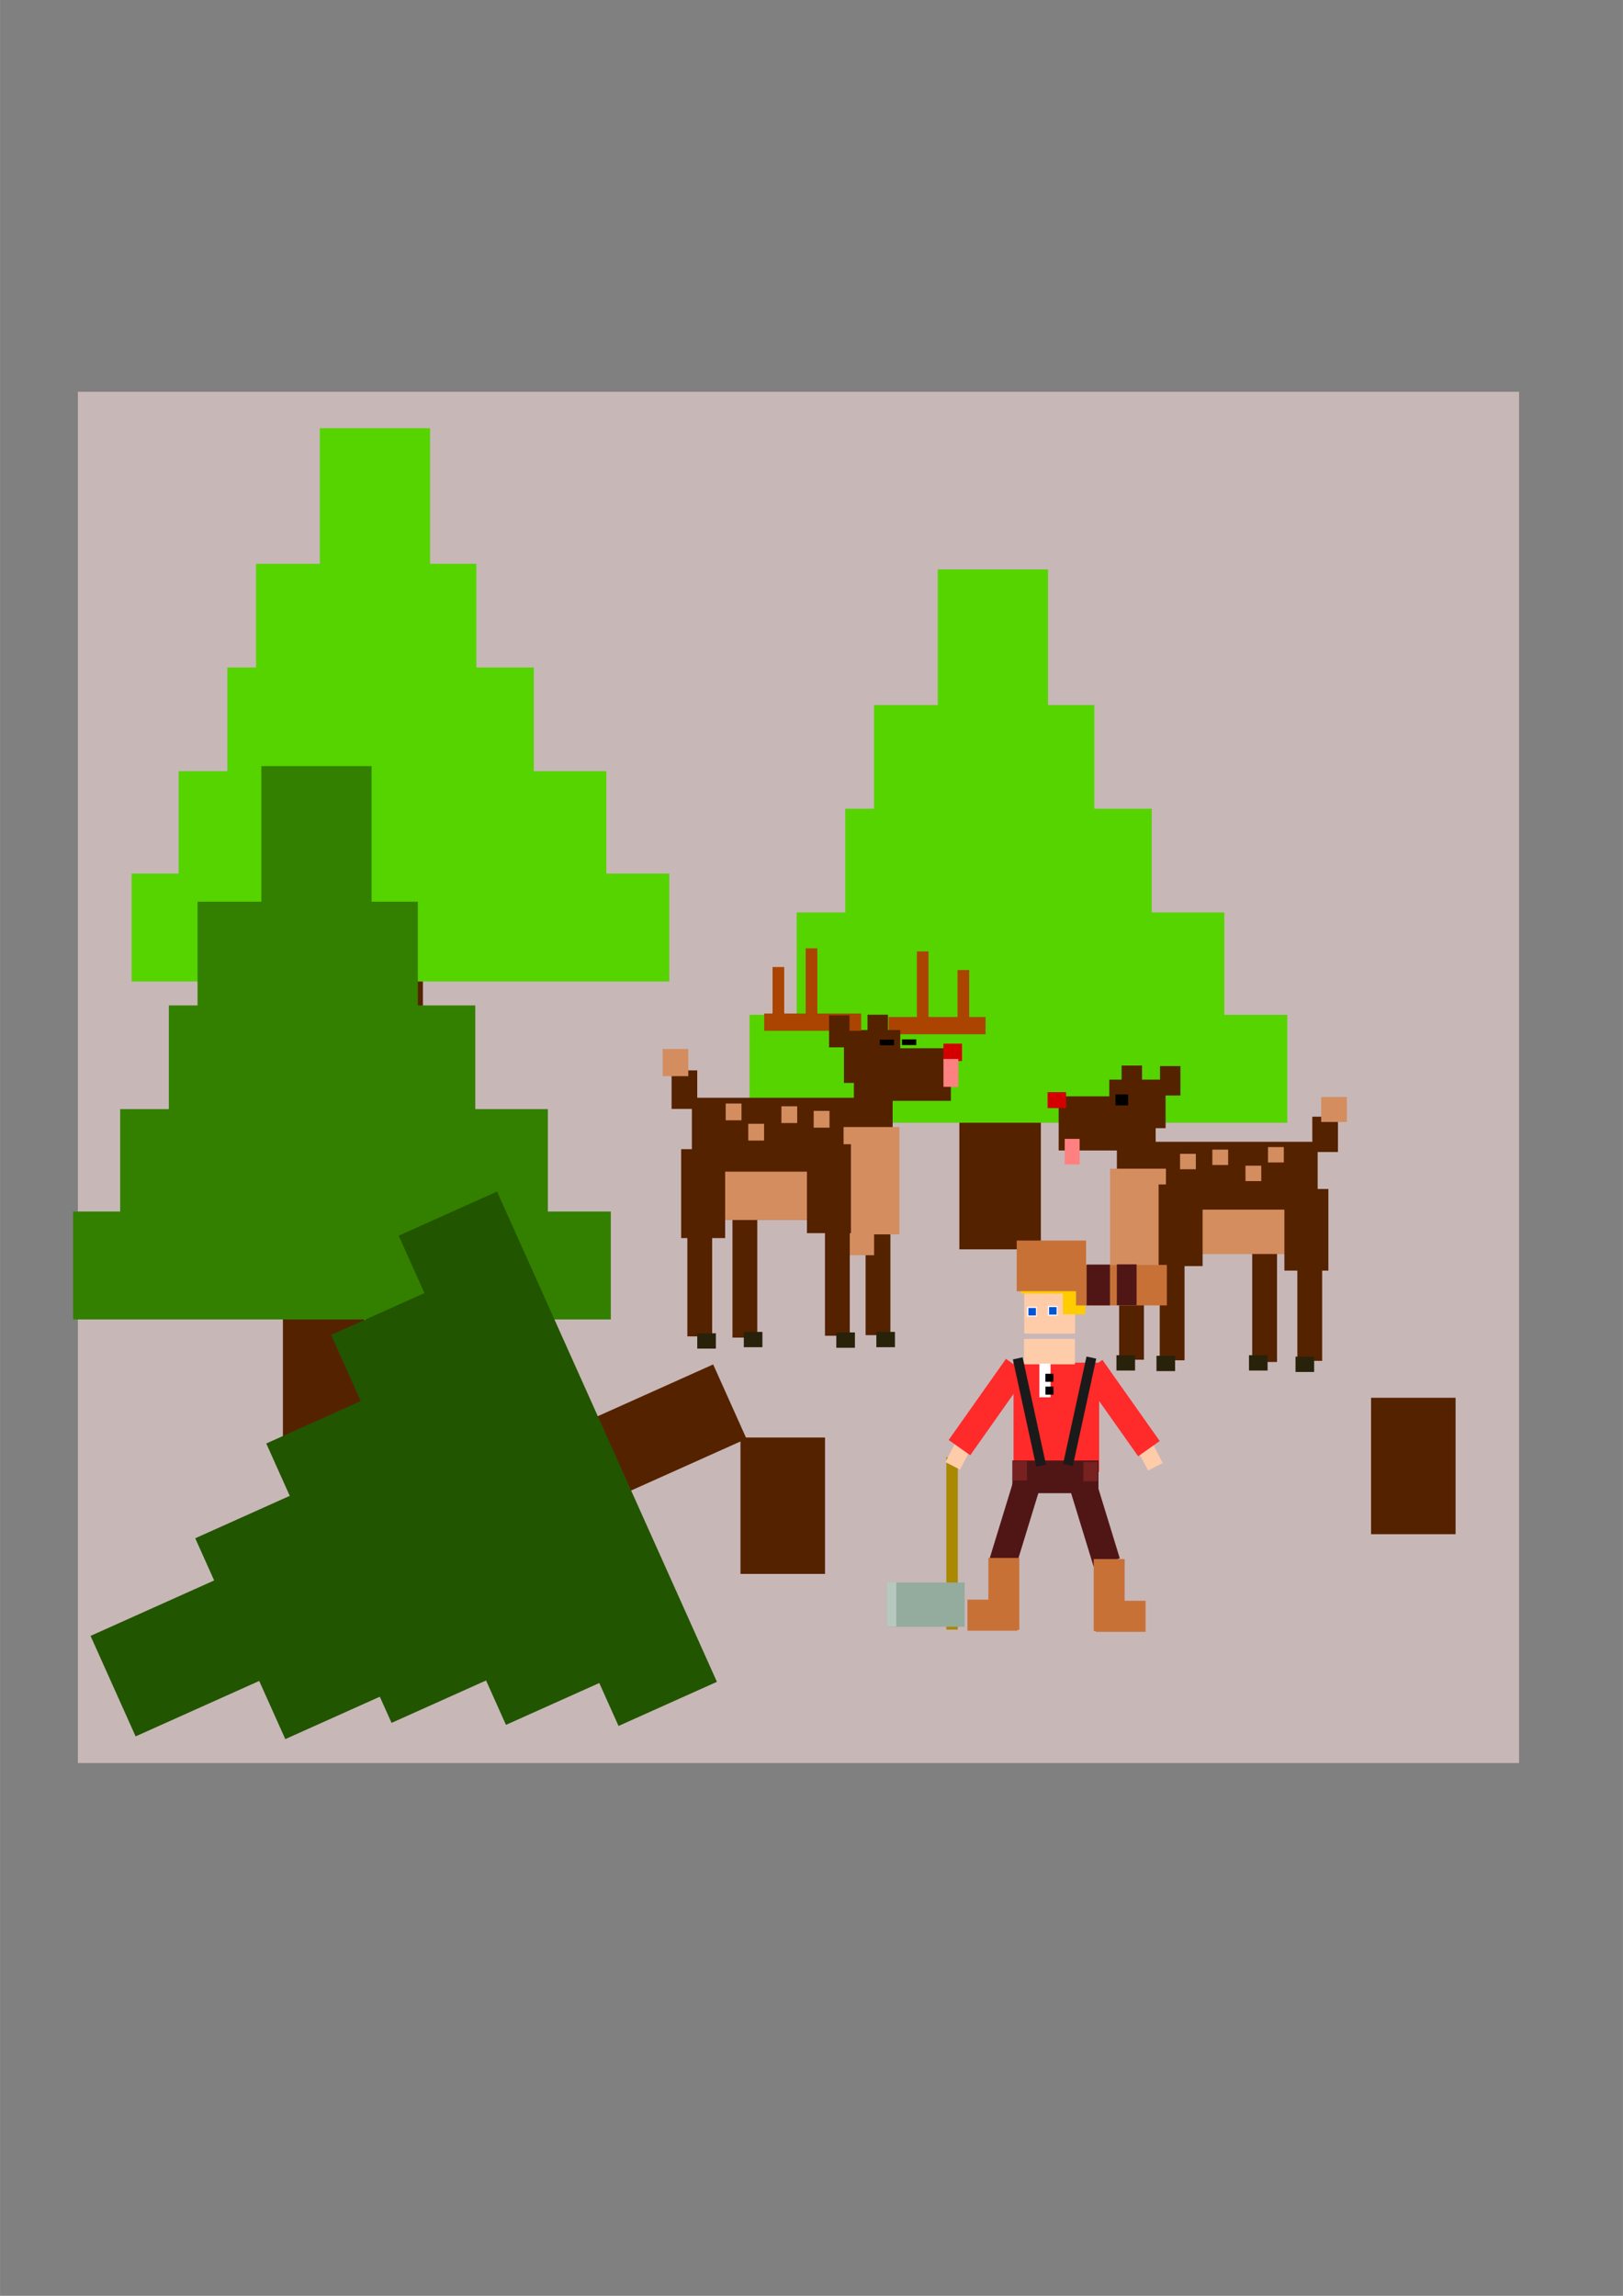 <?xml version="1.0" encoding="UTF-8"?>
<svg width="210mm" height="297mm" version="1.1" viewBox="0 0 744.09 1052.4" xmlns="http://www.w3.org/2000/svg">
<rect x="0" y="0" width="744.09" height="1052.4" fill="#808080" stroke="none"/>
<g>
<rect x="35.694" y="179.59" width="660.76" height="628.6" fill="#c8b7b7"/>
<g transform="matrix(.181 0 0 .181 -239.48 325.27)">
<rect x="2187.8" y="-516.72" width="206.49" height="1526" fill="#520"/>
<rect x="1656.3" y="415.33" width="1362.1" height="273.37" fill="#55d400"/>
<rect x="1775.6" y="156.04" width="1083.3" height="273.37" fill="#55d400"/>
<rect x="1898.9" y="-106.6" width="776.21" height="273.37" fill="#55d400"/>
<rect x="1971.6" y="-369.24" width="558.02" height="273.37" fill="#55d400"/>
<rect x="2133.2" y="-712.69" width="279.22" height="487.52" fill="#55d400"/>
</g>
<g transform="matrix(.181 0 0 .181 43.842 390.02)">
<rect x="2187.8" y="-516.72" width="206.49" height="1526" fill="#520"/>
<rect x="1656.3" y="415.33" width="1362.1" height="273.37" fill="#55d400"/>
<rect x="1775.6" y="156.04" width="1083.3" height="273.37" fill="#55d400"/>
<rect x="1898.9" y="-106.6" width="776.21" height="273.37" fill="#55d400"/>
<rect x="1971.6" y="-369.24" width="558.02" height="273.37" fill="#55d400"/>
<rect x="2133.2" y="-712.69" width="279.22" height="487.52" fill="#55d400"/>
</g>
<g transform="matrix(.181 0 0 .181 -266.3 480.18)">
<rect x="2187.8" y="-516.72" width="206.49" height="1526" fill="#520"/>
<rect x="1656.3" y="415.33" width="1362.1" height="273.37" fill="#338000"/>
<rect x="1775.6" y="156.04" width="1083.3" height="273.37" fill="#338000"/>
<rect x="1898.9" y="-106.6" width="776.21" height="273.37" fill="#338000"/>
<rect x="1971.6" y="-369.24" width="558.02" height="273.37" fill="#338000"/>
<rect x="2133.2" y="-712.69" width="279.22" height="487.52" fill="#338000"/>
</g>
<g transform="matrix(-.074 -.165 .165 -.074 337.61 1095.2)">
<rect x="2187.8" y="-516.72" width="206.49" height="1526" fill="#520"/>
<rect x="1656.3" y="415.33" width="1362.1" height="273.37" fill="#250"/>
<rect x="1775.6" y="156.04" width="1083.3" height="273.37" fill="#250"/>
<rect x="1898.9" y="-106.6" width="776.21" height="273.37" fill="#250"/>
<rect x="1971.6" y="-369.24" width="558.02" height="273.37" fill="#250"/>
<rect x="2133.2" y="-712.69" width="279.22" height="487.52" fill="#250"/>
</g>
<rect x="339.48" y="658.95" width="38.763" height="62.538" fill="#520"/>
<rect x="628.59" y="640.74" width="38.763" height="62.538" fill="#520"/>
<g transform="matrix(.181 0 0 .181 105.86 394.16)">
<rect x="2256.1" y="520.93" width="51.765" height="74.513" fill="#520"/>
<rect x="2224.9" y="556.54" width="142.68" height="123" fill="#520"/>
<rect x="2587" y="864.97" width="62.857" height="406.71" fill="#520"/>
<rect x="2249.9" y="859.25" width="62.857" height="406.71" fill="#520"/>
<rect x="2096.7" y="598.91" width="245.71" height="137.14" fill="#520"/>
<rect x="2244.2" y="714.04" width="508.57" height="283.85" fill="#520"/>
<rect x="2243.3" y="885.82" width="508.57" height="112.43" fill="#d38d5f"/>
<rect x="2227" y="782.11" width="141.43" height="249.57" fill="#d38d5f"/>
<rect x="2291.2" y="898.33" width="103.04" height="181.83" fill="#d38d5f"/>
<rect x="2352.7" y="860.68" width="62.857" height="406.71" fill="#520"/>
<rect x="2701.3" y="862.11" width="62.857" height="406.71" fill="#520"/>
<rect x="2349.9" y="822.11" width="111.43" height="206.71" fill="#520"/>
<rect x="2668.5" y="833.54" width="111.43" height="206.71" fill="#520"/>
<rect x="2739.2" y="650.39" width="64.962" height="89.533" fill="#520"/>
<rect x="2761.7" y="600.55" width="64.962" height="63.269" fill="#d38d5f"/>
<rect x="2068.6" y="588.25" width="46.964" height="40.487" fill="#d40000"/>
<rect x="2240.6" y="594.04" width="32.143" height="27.857"/>
<rect x="2112.1" y="706.65" width="37.679" height="64.773" fill="#ff8080"/>
<rect x="2486" y="733.83" width="40.026" height="38.984" fill="#d38d5f"/>
<rect x="2569.9" y="774.55" width="40.026" height="38.984" fill="#d38d5f"/>
<rect x="2627" y="727.4" width="40.026" height="38.984" fill="#d38d5f"/>
<rect x="2404.2" y="744.55" width="40.026" height="38.984" fill="#d38d5f"/>
<rect x="2353.4" y="522.29" width="51.765" height="74.513" fill="#520"/>
<rect transform="scale(-1,1)" x="-1911.6" y="397.94" width="245.71" height="43.755" fill="#a40"/>
<rect transform="scale(-1,1)" x="-1767.1" y="231.79" width="29.542" height="169.19" fill="#a40"/>
<rect transform="scale(-1,1)" x="-1870.1" y="279.1" width="29.542" height="136.18" fill="#a40"/>
<rect transform="scale(-1,1)" x="-1664.3" y="392.16" width="51.765" height="81.167" fill="#520"/>
<rect transform="scale(-1,1)" x="-1695.5" y="430.95" width="142.68" height="133.98" fill="#520"/>
<rect transform="scale(-1,1)" x="-1333.3" y="766.91" width="62.857" height="443.03" fill="#520"/>
<rect transform="scale(-1,1)" x="-1670.5" y="760.69" width="62.857" height="443.03" fill="#520"/>
<rect transform="scale(-1,1)" x="-1823.7" y="477.11" width="245.71" height="133.23" fill="#520"/>
<rect transform="scale(-1,1)" x="-1676.2" y="602.51" width="508.57" height="309.2" fill="#520"/>
<rect transform="scale(-1,1)" x="-1677" y="789.63" width="508.57" height="122.46" fill="#d38d5f"/>
<rect transform="scale(-1,1)" x="-1693.3" y="676.66" width="141.43" height="271.85" fill="#d38d5f"/>
<rect transform="scale(-1,1)" x="-1629.2" y="803.25" width="103.04" height="198.07" fill="#d38d5f"/>
<rect transform="scale(-1,1)" x="-1567.6" y="762.25" width="62.857" height="443.03" fill="#520"/>
<rect transform="scale(-1,1)" x="-1219" y="763.8" width="62.857" height="443.03" fill="#520"/>
<rect transform="scale(-1,1)" x="-1570.5" y="720.23" width="111.43" height="225.17" fill="#520"/>
<rect transform="scale(-1,1)" x="-1251.9" y="732.68" width="111.43" height="225.17" fill="#520"/>
<rect transform="scale(-1,1)" x="-1181.2" y="533.18" width="64.962" height="97.528" fill="#520"/>
<rect transform="scale(-1,1)" x="-1158.6" y="478.89" width="64.962" height="68.919" fill="#d38d5f"/>
<rect transform="scale(-1,1)" x="-1851.8" y="465.49" width="46.964" height="44.102" fill="#d40000"/>
<rect transform="scale(-1,1)" x="-1596.5" y="389.14" width="245.71" height="43.755" fill="#a40"/>
<rect transform="scale(-1,1)" x="-1485.4" y="224.08" width="29.542" height="169.19" fill="#a40"/>
<rect transform="scale(-1,1)" x="-1401.5" y="271.4" width="29.542" height="136.18" fill="#a40"/>
<rect transform="scale(-1,1)" x="-1679.8" y="455.29" width="36.183" height="14.353"/>
<rect transform="scale(-1,1)" x="-1842.6" y="504.23" width="37.679" height="70.557" fill="#ff8080"/>
<rect transform="scale(-1,1)" x="-1434.4" y="624.07" width="40.026" height="42.464" fill="#d38d5f"/>
<rect transform="scale(-1,1)" x="-1350.5" y="668.42" width="40.026" height="42.464" fill="#d38d5f"/>
<rect transform="scale(-1,1)" x="-1293.3" y="617.07" width="40.026" height="42.464" fill="#d38d5f"/>
<rect transform="scale(-1,1)" x="-1516.2" y="635.74" width="40.026" height="42.464" fill="#d38d5f"/>
<rect transform="scale(-1,1)" x="-1566.9" y="393.64" width="51.765" height="81.167" fill="#520"/>
<rect transform="scale(-1,1)" x="-1736" y="454.68" width="36.183" height="14.353"/>
<rect transform="scale(-1,1)" x="-1228.4" y="1199" width="47.143" height="38.741" fill="#28220b"/>
<rect transform="scale(-1,1)" x="-1346.3" y="1195.5" width="47.143" height="38.741" fill="#28220b"/>
<rect transform="scale(-1,1)" x="-1580.6" y="1196.9" width="47.143" height="38.741" fill="#28220b"/>
<rect transform="scale(-1,1)" x="-1682" y="1195.5" width="47.143" height="38.741" fill="#28220b"/>
<rect x="2696.7" y="1258.2" width="47.143" height="38.741" fill="#28220b"/>
<rect x="2578.8" y="1254.6" width="47.143" height="38.741" fill="#28220b"/>
<rect x="2344.5" y="1256" width="47.143" height="38.741" fill="#28220b"/>
<rect x="2243.1" y="1254.6" width="47.143" height="38.741" fill="#28220b"/>
</g>
<g transform="matrix(.264 0 0 .264 380.62 512.84)">
<rect x="201.66" y="587.85" width="19.945" height="299.18" fill="#a80"/>
<rect x="97.941" y="805.21" width="135.54" height="76.827" fill="#93ac9d"/>
<rect transform="matrix(.888 -.459 .459 .888 0 0)" x="210.03" y="760.08" width="28.538" height="36.372" ry="0" fill="#fca"/>
<rect transform="matrix(-.888 -.459 -.459 .888 0 0)" x="-480.22" y="401.48" width="28.538" height="36.372" ry="0" fill="#fca"/>
<rect x="337.05" y="284.85" width="88.146" height="88.146" ry="0" fill="#fca"/>
<rect x="318.4" y="423.51" width="148.68" height="189.5" ry="0" fill="#ff2a2a"/>
<rect x="336.56" y="382.37" width="88.435" height="44.009" ry="0" fill="#fca"/>
<rect x="377.91" y="325" width="17.016" height="17.016" ry="0" fill="#fff"/>
<rect x="341.95" y="326.41" width="17.016" height="17.016" ry="0" fill="#fff"/>
<rect transform="matrix(.817 -.577 .577 .817 0 0)" x="98.75" y="614.58" width="45.854" height="172.44" ry="0" fill="#ff2a2a"/>
<rect transform="matrix(-.817 -.577 -.577 .817 0 0)" x="-535.59" y="164.43" width="45.854" height="172.44" ry="0" fill="#ff2a2a"/>
<rect transform="matrix(.956 .293 -.293 .956 0 0)" x="488.51" y="477.17" width="47.664" height="177.39" ry="0" fill="#501616"/>
<rect transform="matrix(-.956 .293 .293 .956 0 0)" x="-257.21" y="699.75" width="47.664" height="177.39" ry="0" fill="#501616"/>
<rect x="316.37" y="593.4" width="149.53" height="56.719" ry="0" fill="#501616"/>
<rect x="457.6" y="764.52" width="53.816" height="124.92" ry="0" fill="#c87137"/>
<rect transform="rotate(90)" x="836.93" y="-547.72" width="53.968" height="86.732" ry="0" fill="#c87137"/>
<rect transform="scale(-1,1)" x="-328.49" y="762.57" width="53.816" height="124.92" ry="0" fill="#c87137"/>
<rect transform="matrix(0,1,1,0,0,0)" x="834.98" y="238.36" width="53.968" height="86.732" ry="0" fill="#c87137"/>
<rect transform="matrix(.977 .213 -.213 .977 0 0)" x="522.86" y="308.54" width="17.286" height="190.74" ry="0" fill="#1a1a1a"/>
<rect transform="matrix(-.977 .213 .213 .977 0 0)" x="-238.25" y="475.88" width="17.286" height="190.74" ry="0" fill="#1a1a1a"/>
<rect x="363.21" y="425.29" width="19.447" height="58.34" fill="#fff"/>
<rect x="373.68" y="442.75" width="13.962" height="13.962"/>
<rect x="373.79" y="465.09" width="13.962" height="13.962"/>
<rect x="316.94" y="594.62" width="24.722" height="33.452" ry="0" fill="#782121"/>
<rect x="439.64" y="596.03" width="24.722" height="33.452" ry="0" fill="#782121"/>
<rect x="331.3" y="267.73" width="97.732" height="35.901" fill="#fc0"/>
<rect x="404.1" y="298.64" width="38.893" height="40.888" fill="#fc0"/>
<rect x="344.23" y="328.53" width="13.027" height="13.027" ry="0" fill="#0055d4"/>
<rect x="380.14" y="327.03" width="13.027" height="13.027" ry="0" fill="#0055d4"/>
<rect x="426.91" y="253.79" width="157.77" height="70.325" ry="0" fill="#c87137"/>
<rect x="445.31" y="253.15" width="40.581" height="70.904" ry="0" fill="#501616"/>
<rect x="497.82" y="252.84" width="34.283" height="70.952" ry="0" fill="#501616"/>
<rect x="323.94" y="211.46" width="120.42" height="87.981" ry="0" fill="#c87137"/>
<rect x="97.938" y="804.8" width="16.869" height="76.827" fill="#b7c8be"/>
</g>
</g>
</svg>
